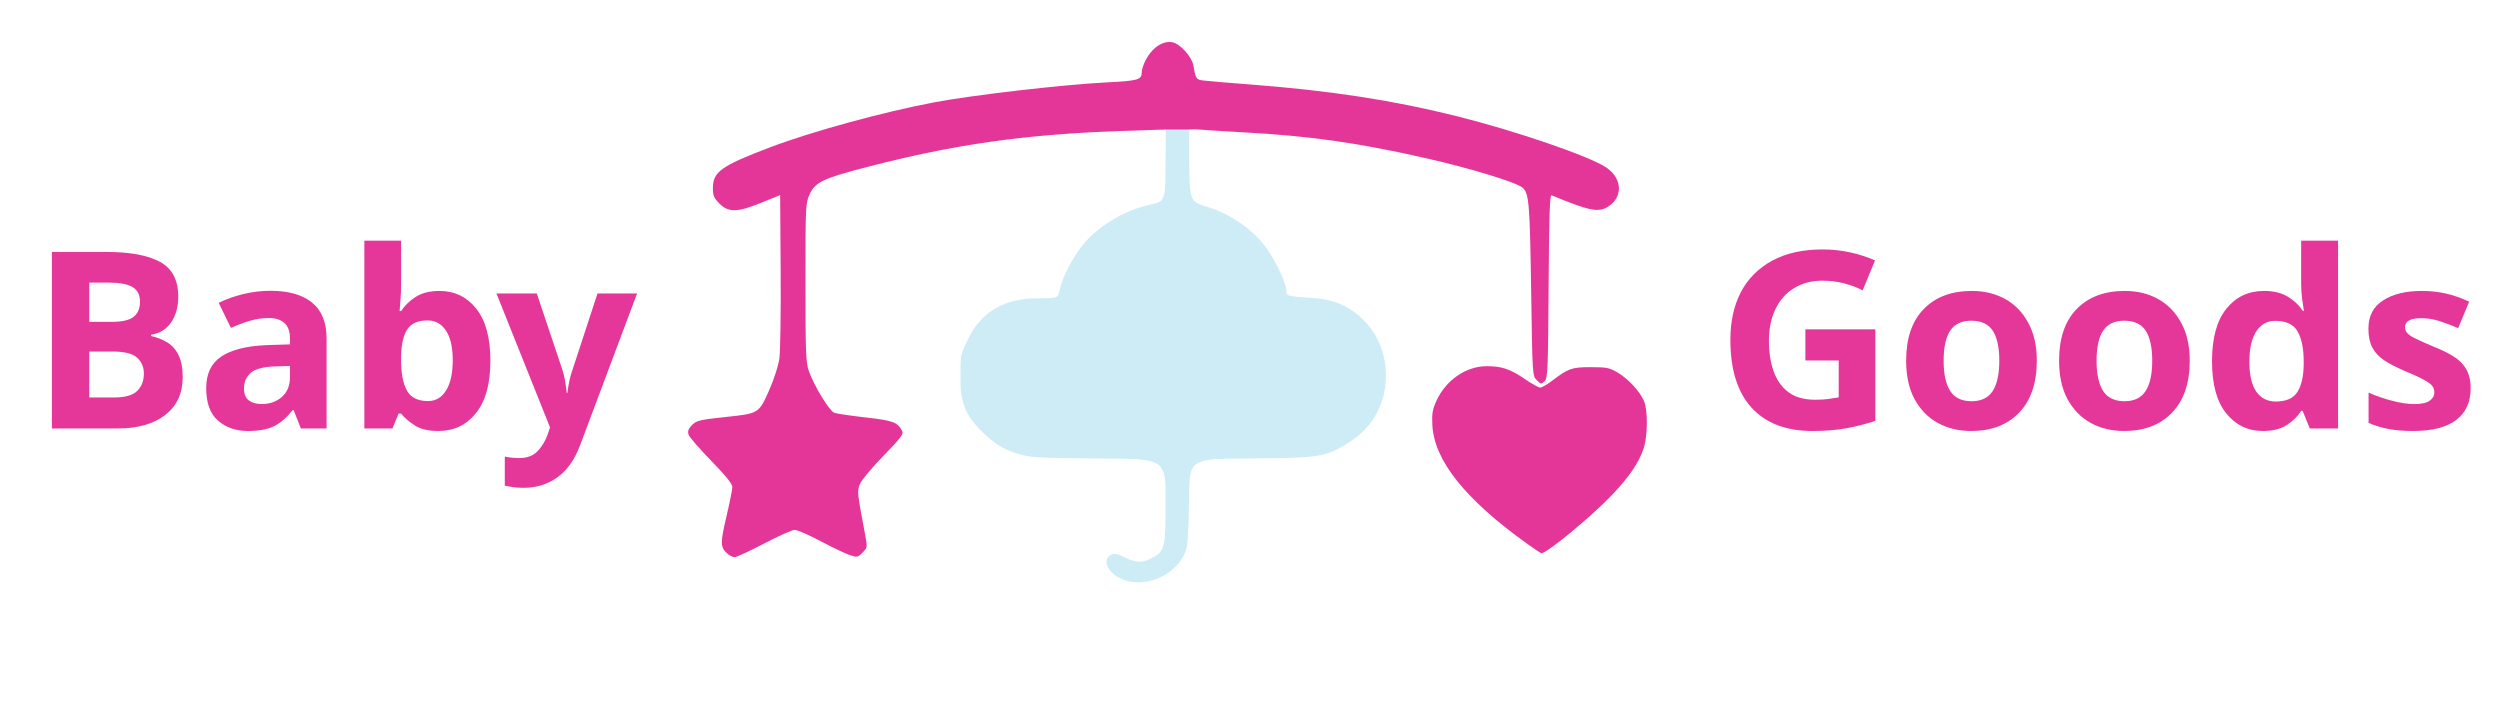 <?xml version="1.0" encoding="UTF-8"?> <svg xmlns="http://www.w3.org/2000/svg" xmlns:xlink="http://www.w3.org/1999/xlink" width="350" zoomAndPan="magnify" viewBox="0 0 262.5 75" height="100" preserveAspectRatio="xMidYMid meet" version="1.0"><defs><g></g></defs><path fill="#c8eaf4" d="M 119.043 61.121 C 118.285 61.043 117.441 60.711 116.945 60.301 C 116.012 59.531 115.918 58.562 116.738 58.219 C 117.059 58.086 117.355 58.156 118.191 58.562 C 118.793 58.855 119.199 58.973 119.617 58.973 C 120.027 58.973 120.348 58.883 120.875 58.625 C 121.973 58.086 122.191 57.711 122.332 56.094 C 122.363 55.758 122.379 54.691 122.383 53.105 C 122.383 50.938 122.375 50.598 122.316 50.242 C 122.07 48.762 121.504 48.383 119.273 48.203 C 119.008 48.18 116.895 48.148 114.578 48.129 C 108.566 48.074 108.078 48.043 106.633 47.566 C 105.191 47.086 104.332 46.535 103.055 45.266 C 101.719 43.93 101.184 42.938 100.922 41.281 C 100.863 40.91 100.852 40.594 100.852 39.301 C 100.852 37.609 100.867 37.484 101.109 36.789 C 101.262 36.355 101.805 35.246 102.086 34.793 C 103.227 32.957 104.918 31.84 107.098 31.477 C 107.801 31.363 108.363 31.32 109.301 31.32 C 110.555 31.32 110.945 31.254 111.098 31.027 C 111.133 30.973 111.211 30.703 111.27 30.422 C 111.406 29.793 111.578 29.328 111.965 28.527 C 112.707 26.996 113.496 25.832 114.402 24.938 C 114.977 24.367 115.555 23.898 116.297 23.414 C 117.898 22.367 119.352 21.762 121.137 21.398 C 121.672 21.289 121.898 21.16 122.055 20.887 C 122.332 20.41 122.367 19.914 122.391 16.426 L 122.414 13.516 L 124.875 13.516 L 124.855 14.66 C 124.828 15.953 124.895 19.328 124.957 19.82 C 125.043 20.531 125.184 20.895 125.477 21.164 C 125.691 21.363 125.891 21.453 126.578 21.664 C 127.535 21.961 128.176 22.219 128.859 22.582 C 130.68 23.543 132.184 24.848 133.172 26.332 C 134.102 27.723 134.996 29.688 135.07 30.512 C 135.102 30.844 135.16 30.949 135.355 31.027 C 135.52 31.094 136.219 31.184 136.883 31.223 C 138.996 31.348 139.859 31.523 140.961 32.039 C 143.117 33.051 144.664 34.953 145.27 37.34 C 145.445 38.027 145.52 38.664 145.52 39.449 C 145.52 40.48 145.41 41.18 145.094 42.133 C 144.508 43.91 143.422 45.289 141.754 46.379 C 140.281 47.34 139.496 47.668 138.176 47.875 C 137.074 48.047 136.02 48.086 131.797 48.125 C 129.746 48.145 127.859 48.18 127.605 48.203 C 125.867 48.359 125.266 48.703 125.016 49.688 C 124.902 50.137 124.875 50.637 124.84 52.91 C 124.793 55.992 124.711 57.211 124.512 57.801 C 124.141 58.895 123.25 59.887 122.094 60.488 C 121.383 60.855 120.75 61.047 119.973 61.121 C 119.531 61.168 119.508 61.168 119.043 61.121 Z M 119.043 61.121 " fill-opacity="0.889" fill-rule="nonzero"></path><path fill="#e11e8d" d="M 122.719 4.41 C 121.809 4.441 120.875 5.172 120.266 6.363 C 120.051 6.781 119.875 7.359 119.875 7.645 C 119.875 8.371 119.449 8.488 116.191 8.652 C 111.594 8.887 102.199 9.973 98.133 10.738 C 92.742 11.754 85.223 13.812 80.898 15.453 C 75.707 17.426 74.852 18.035 74.852 19.773 C 74.852 20.539 74.965 20.797 75.547 21.379 C 76.5 22.332 77.422 22.312 79.969 21.273 L 81.914 20.484 L 81.969 28.391 C 81.996 32.742 81.938 36.898 81.836 37.629 C 81.727 38.41 81.281 39.797 80.758 40.984 C 79.699 43.387 79.652 43.414 76.402 43.762 C 73.383 44.082 73.109 44.148 72.594 44.695 C 72.273 45.039 72.195 45.293 72.301 45.637 C 72.387 45.898 73.453 47.133 74.676 48.383 C 76.191 49.934 76.898 50.809 76.898 51.129 C 76.898 51.383 76.617 52.789 76.273 54.246 C 75.625 57.016 75.629 57.441 76.34 58.102 C 76.578 58.324 76.934 58.504 77.133 58.504 C 77.332 58.504 78.727 57.859 80.23 57.07 C 81.738 56.281 83.184 55.637 83.445 55.637 C 83.711 55.637 84.945 56.18 86.191 56.836 C 87.441 57.496 88.816 58.152 89.25 58.293 C 89.996 58.535 90.074 58.52 90.566 58.023 C 91.086 57.504 91.09 57.484 90.832 56.109 C 89.992 51.66 89.984 51.559 90.305 50.797 C 90.469 50.398 91.578 49.074 92.77 47.852 C 94.57 46.004 94.898 45.57 94.734 45.262 C 94.234 44.324 93.777 44.156 90.883 43.832 C 89.328 43.652 87.848 43.434 87.602 43.344 C 87.082 43.148 85.469 40.504 84.934 38.969 C 84.613 38.051 84.574 37.031 84.574 29.648 C 84.574 21.527 84.582 21.34 85.023 20.383 C 85.609 19.109 86.461 18.715 91.223 17.488 C 100.352 15.133 107.738 14.094 117.676 13.758 L 121.703 13.621 C 121.707 13.621 121.707 13.621 121.711 13.621 C 121.711 13.621 121.715 13.621 121.715 13.621 C 121.762 13.621 121.805 13.621 121.848 13.617 C 121.93 13.617 122.008 13.613 122.09 13.613 C 122.102 13.613 122.113 13.613 122.121 13.609 C 122.227 13.605 122.328 13.605 122.43 13.602 C 122.566 13.602 122.703 13.598 122.836 13.602 L 124.633 13.602 C 124.762 13.594 124.891 13.59 125.02 13.586 C 125.051 13.586 125.082 13.586 125.109 13.586 C 125.297 13.566 125.508 13.57 125.75 13.59 C 126.289 13.641 128.48 13.781 130.617 13.898 C 137.559 14.281 142.441 14.969 149.547 16.57 C 154.332 17.645 159.352 19.18 159.91 19.734 C 160.555 20.375 160.637 21.441 160.777 30.922 C 160.906 39.418 160.906 39.465 161.363 39.918 C 161.801 40.355 161.84 40.363 162.184 40.02 C 162.516 39.691 162.547 38.891 162.605 30.035 C 162.652 22.664 162.727 20.43 162.91 20.504 C 166.824 22.121 167.789 22.324 168.777 21.742 C 170.43 20.766 170.383 18.77 168.68 17.602 C 166.949 16.418 159.246 13.77 152.918 12.188 C 146.277 10.527 139.574 9.5 131.23 8.867 C 128.867 8.688 126.641 8.496 126.281 8.445 C 125.602 8.348 125.535 8.238 125.305 6.871 C 125.152 5.969 123.91 4.59 123.109 4.441 C 122.98 4.414 122.852 4.406 122.719 4.41 Z M 122.719 4.41 " fill-opacity="0.889" fill-rule="nonzero"></path><path fill="#e11e8d" d="M 160.375 57.113 C 153.863 52.449 150.594 48.367 150.398 44.652 C 150.336 43.422 150.406 43.008 150.828 42.078 C 151.82 39.91 153.938 38.453 156.098 38.449 C 157.684 38.449 158.566 38.746 160.09 39.789 C 160.82 40.289 161.559 40.699 161.723 40.699 C 161.891 40.699 162.453 40.371 162.977 39.973 C 164.672 38.68 165.039 38.551 167.043 38.551 C 168.676 38.551 168.992 38.613 169.824 39.102 C 170.961 39.77 172.191 41.094 172.617 42.102 C 173.043 43.117 173.016 45.824 172.562 47.141 C 172.055 48.625 171.051 50.094 169.25 51.98 C 167.043 54.293 162.395 58.125 161.844 58.086 C 161.777 58.082 161.117 57.645 160.375 57.113 Z M 160.375 57.113 " fill-opacity="0.889" fill-rule="nonzero"></path><g fill="#e43799" fill-opacity="1"><g transform="translate(3.122, 44.987)"><g><path d="M 2.328 -18.531 L 8.094 -18.531 C 10.551 -18.531 12.414 -18.18 13.688 -17.484 C 14.957 -16.797 15.594 -15.578 15.594 -13.828 C 15.594 -12.773 15.348 -11.883 14.859 -11.156 C 14.367 -10.426 13.664 -9.988 12.75 -9.844 L 12.75 -9.703 C 13.352 -9.566 13.91 -9.348 14.422 -9.047 C 14.93 -8.742 15.332 -8.297 15.625 -7.703 C 15.914 -7.117 16.062 -6.344 16.062 -5.375 C 16.062 -3.695 15.453 -2.379 14.234 -1.422 C 13.016 -0.473 11.359 0 9.266 0 L 2.328 0 Z M 6.25 -11.188 L 8.531 -11.188 C 9.676 -11.188 10.469 -11.363 10.906 -11.719 C 11.352 -12.07 11.578 -12.602 11.578 -13.312 C 11.578 -14.02 11.316 -14.531 10.797 -14.844 C 10.273 -15.156 9.453 -15.312 8.328 -15.312 L 6.25 -15.312 Z M 6.25 -8.078 L 6.25 -3.25 L 8.828 -3.25 C 10.004 -3.25 10.82 -3.477 11.281 -3.938 C 11.75 -4.395 11.984 -5.004 11.984 -5.766 C 11.984 -6.453 11.742 -7.008 11.266 -7.438 C 10.797 -7.863 9.938 -8.078 8.688 -8.078 Z M 6.25 -8.078 "></path></g></g></g><g fill="#e43799" fill-opacity="1"><g transform="translate(20.556, 44.987)"><g><path d="M 7.844 -14.453 C 9.738 -14.453 11.191 -14.039 12.203 -13.219 C 13.223 -12.395 13.734 -11.141 13.734 -9.453 L 13.734 0 L 11.031 0 L 10.281 -1.922 L 10.172 -1.922 C 9.566 -1.16 8.926 -0.602 8.25 -0.25 C 7.57 0.094 6.645 0.266 5.469 0.266 C 4.207 0.266 3.16 -0.098 2.328 -0.828 C 1.504 -1.555 1.094 -2.691 1.094 -4.234 C 1.094 -5.734 1.617 -6.836 2.672 -7.547 C 3.723 -8.254 5.305 -8.656 7.422 -8.75 L 9.891 -8.828 L 9.891 -9.453 C 9.891 -10.191 9.691 -10.734 9.297 -11.078 C 8.91 -11.422 8.375 -11.594 7.688 -11.594 C 6.988 -11.594 6.312 -11.492 5.656 -11.297 C 5 -11.098 4.344 -10.852 3.688 -10.562 L 2.406 -13.188 C 3.156 -13.562 3.992 -13.863 4.922 -14.094 C 5.859 -14.332 6.832 -14.453 7.844 -14.453 Z M 9.891 -6.562 L 8.391 -6.516 C 7.141 -6.484 6.27 -6.258 5.781 -5.844 C 5.301 -5.426 5.062 -4.879 5.062 -4.203 C 5.062 -3.617 5.234 -3.195 5.578 -2.938 C 5.922 -2.688 6.367 -2.562 6.922 -2.562 C 7.754 -2.562 8.457 -2.805 9.031 -3.297 C 9.602 -3.797 9.891 -4.492 9.891 -5.391 Z M 9.891 -6.562 "></path></g></g></g><g fill="#e43799" fill-opacity="1"><g transform="translate(36.225, 44.987)"><g><path d="M 5.891 -19.719 L 5.891 -15.125 C 5.891 -14.594 5.867 -14.066 5.828 -13.547 C 5.797 -13.023 5.766 -12.617 5.734 -12.328 L 5.891 -12.328 C 6.273 -12.91 6.785 -13.406 7.422 -13.812 C 8.066 -14.227 8.898 -14.438 9.922 -14.438 C 11.504 -14.438 12.789 -13.816 13.781 -12.578 C 14.77 -11.336 15.266 -9.516 15.266 -7.109 C 15.266 -4.691 14.758 -2.859 13.75 -1.609 C 12.75 -0.359 11.438 0.266 9.812 0.266 C 8.77 0.266 7.953 0.078 7.359 -0.297 C 6.766 -0.672 6.273 -1.094 5.891 -1.562 L 5.625 -1.562 L 4.984 0 L 2.031 0 L 2.031 -19.719 Z M 8.672 -11.344 C 7.66 -11.344 6.945 -11.023 6.531 -10.391 C 6.125 -9.766 5.91 -8.816 5.891 -7.547 L 5.891 -7.141 C 5.891 -5.773 6.094 -4.723 6.5 -3.984 C 6.906 -3.242 7.645 -2.875 8.719 -2.875 C 9.52 -2.875 10.148 -3.242 10.609 -3.984 C 11.078 -4.723 11.312 -5.781 11.312 -7.156 C 11.312 -8.539 11.07 -9.582 10.594 -10.281 C 10.125 -10.988 9.484 -11.344 8.672 -11.344 Z M 8.672 -11.344 "></path></g></g></g><g fill="#e43799" fill-opacity="1"><g transform="translate(52.128, 44.987)"><g><path d="M 0 -14.172 L 4.234 -14.172 L 6.906 -6.203 C 7.039 -5.805 7.141 -5.406 7.203 -5 C 7.273 -4.602 7.332 -4.18 7.375 -3.734 L 7.453 -3.734 C 7.504 -4.18 7.57 -4.602 7.656 -5 C 7.738 -5.406 7.852 -5.805 8 -6.203 L 10.609 -14.172 L 14.766 -14.172 L 8.766 1.812 C 8.211 3.281 7.426 4.383 6.406 5.125 C 5.383 5.863 4.203 6.234 2.859 6.234 C 2.41 6.234 2.031 6.207 1.719 6.156 C 1.406 6.113 1.125 6.066 0.875 6.016 L 0.875 2.953 C 1.051 2.992 1.273 3.031 1.547 3.062 C 1.828 3.094 2.113 3.109 2.406 3.109 C 3.227 3.109 3.867 2.863 4.328 2.375 C 4.797 1.883 5.148 1.289 5.391 0.594 L 5.625 -0.109 Z M 0 -14.172 "></path></g></g></g><g fill="#e43799" fill-opacity="1"><g transform="translate(180.19, 44.987)"><g><path d="M 9.375 -10.406 L 16.719 -10.406 L 16.719 -0.797 C 15.75 -0.473 14.734 -0.211 13.672 -0.016 C 12.617 0.172 11.438 0.266 10.125 0.266 C 7.352 0.266 5.223 -0.547 3.734 -2.172 C 2.242 -3.805 1.5 -6.18 1.5 -9.297 C 1.5 -11.234 1.867 -12.91 2.609 -14.328 C 3.359 -15.742 4.457 -16.844 5.906 -17.625 C 7.352 -18.406 9.113 -18.797 11.188 -18.797 C 12.176 -18.797 13.145 -18.691 14.094 -18.484 C 15.039 -18.273 15.906 -17.992 16.688 -17.641 L 15.391 -14.5 C 14.816 -14.801 14.164 -15.047 13.438 -15.234 C 12.719 -15.422 11.957 -15.516 11.156 -15.516 C 10.02 -15.516 9.031 -15.254 8.188 -14.734 C 7.344 -14.223 6.691 -13.488 6.234 -12.531 C 5.773 -11.582 5.547 -10.477 5.547 -9.219 C 5.547 -8 5.711 -6.922 6.047 -5.984 C 6.379 -5.055 6.898 -4.328 7.609 -3.797 C 8.316 -3.273 9.238 -3.016 10.375 -3.016 C 10.938 -3.016 11.406 -3.039 11.781 -3.094 C 12.164 -3.145 12.531 -3.203 12.875 -3.266 L 12.875 -7.141 L 9.375 -7.141 Z M 9.375 -10.406 "></path></g></g></g><g fill="#e43799" fill-opacity="1"><g transform="translate(198.973, 44.987)"><g><path d="M 14.891 -7.109 C 14.891 -4.754 14.27 -2.938 13.031 -1.656 C 11.801 -0.375 10.125 0.266 8 0.266 C 6.676 0.266 5.5 -0.02 4.469 -0.594 C 3.445 -1.164 2.641 -2 2.047 -3.094 C 1.461 -4.195 1.172 -5.535 1.172 -7.109 C 1.172 -9.461 1.785 -11.27 3.016 -12.531 C 4.242 -13.801 5.93 -14.438 8.078 -14.438 C 9.398 -14.438 10.57 -14.148 11.594 -13.578 C 12.613 -13.004 13.414 -12.172 14 -11.078 C 14.594 -9.992 14.891 -8.672 14.891 -7.109 Z M 5.109 -7.109 C 5.109 -5.711 5.336 -4.656 5.797 -3.938 C 6.254 -3.219 7.004 -2.859 8.047 -2.859 C 9.066 -2.859 9.805 -3.219 10.266 -3.938 C 10.723 -4.656 10.953 -5.711 10.953 -7.109 C 10.953 -8.516 10.723 -9.566 10.266 -10.266 C 9.805 -10.961 9.055 -11.312 8.016 -11.312 C 6.992 -11.312 6.254 -10.961 5.797 -10.266 C 5.336 -9.566 5.109 -8.516 5.109 -7.109 Z M 5.109 -7.109 "></path></g></g></g><g fill="#e43799" fill-opacity="1"><g transform="translate(215.031, 44.987)"><g><path d="M 14.891 -7.109 C 14.891 -4.754 14.27 -2.938 13.031 -1.656 C 11.801 -0.375 10.125 0.266 8 0.266 C 6.676 0.266 5.5 -0.02 4.469 -0.594 C 3.445 -1.164 2.641 -2 2.047 -3.094 C 1.461 -4.195 1.172 -5.535 1.172 -7.109 C 1.172 -9.461 1.785 -11.27 3.016 -12.531 C 4.242 -13.801 5.93 -14.438 8.078 -14.438 C 9.398 -14.438 10.57 -14.148 11.594 -13.578 C 12.613 -13.004 13.414 -12.172 14 -11.078 C 14.594 -9.992 14.891 -8.672 14.891 -7.109 Z M 5.109 -7.109 C 5.109 -5.711 5.336 -4.656 5.797 -3.938 C 6.254 -3.219 7.004 -2.859 8.047 -2.859 C 9.066 -2.859 9.805 -3.219 10.266 -3.938 C 10.723 -4.656 10.953 -5.711 10.953 -7.109 C 10.953 -8.516 10.723 -9.566 10.266 -10.266 C 9.805 -10.961 9.055 -11.312 8.016 -11.312 C 6.992 -11.312 6.254 -10.961 5.797 -10.266 C 5.336 -9.566 5.109 -8.516 5.109 -7.109 Z M 5.109 -7.109 "></path></g></g></g><g fill="#e43799" fill-opacity="1"><g transform="translate(231.09, 44.987)"><g><path d="M 6.516 0.266 C 4.941 0.266 3.656 -0.352 2.656 -1.594 C 1.664 -2.832 1.172 -4.656 1.172 -7.062 C 1.172 -9.477 1.672 -11.312 2.672 -12.562 C 3.672 -13.812 4.988 -14.438 6.625 -14.438 C 7.645 -14.438 8.484 -14.234 9.141 -13.828 C 9.797 -13.43 10.312 -12.941 10.688 -12.359 L 10.828 -12.359 C 10.773 -12.629 10.711 -13.031 10.641 -13.562 C 10.566 -14.094 10.531 -14.633 10.531 -15.188 L 10.531 -19.719 L 14.406 -19.719 L 14.406 0 L 11.438 0 L 10.688 -1.844 L 10.531 -1.844 C 10.156 -1.25 9.645 -0.75 9 -0.344 C 8.363 0.062 7.535 0.266 6.516 0.266 Z M 7.859 -2.828 C 8.922 -2.828 9.664 -3.141 10.094 -3.766 C 10.531 -4.398 10.766 -5.352 10.797 -6.625 L 10.797 -7.031 C 10.797 -8.395 10.582 -9.445 10.156 -10.188 C 9.738 -10.926 8.957 -11.297 7.812 -11.297 C 6.969 -11.297 6.301 -10.926 5.812 -10.188 C 5.332 -9.445 5.094 -8.383 5.094 -7 C 5.094 -5.625 5.332 -4.582 5.812 -3.875 C 6.301 -3.176 6.984 -2.828 7.859 -2.828 Z M 7.859 -2.828 "></path></g></g></g><g fill="#e43799" fill-opacity="1"><g transform="translate(247.512, 44.987)"><g><path d="M 11.906 -4.203 C 11.906 -2.766 11.398 -1.66 10.391 -0.891 C 9.379 -0.117 7.867 0.266 5.859 0.266 C 4.879 0.266 4.035 0.195 3.328 0.062 C 2.617 -0.062 1.906 -0.273 1.188 -0.578 L 1.188 -3.766 C 1.945 -3.422 2.77 -3.133 3.656 -2.906 C 4.539 -2.676 5.32 -2.562 6 -2.562 C 6.738 -2.562 7.27 -2.676 7.594 -2.906 C 7.926 -3.133 8.094 -3.43 8.094 -3.797 C 8.094 -4.035 8.023 -4.25 7.891 -4.438 C 7.766 -4.625 7.484 -4.836 7.047 -5.078 C 6.617 -5.328 5.945 -5.641 5.031 -6.016 C 4.133 -6.398 3.406 -6.773 2.844 -7.141 C 2.281 -7.516 1.859 -7.969 1.578 -8.5 C 1.305 -9.031 1.172 -9.691 1.172 -10.484 C 1.172 -11.797 1.68 -12.781 2.703 -13.438 C 3.723 -14.102 5.082 -14.438 6.781 -14.438 C 7.656 -14.438 8.488 -14.348 9.281 -14.172 C 10.082 -13.992 10.906 -13.707 11.75 -13.312 L 10.594 -10.531 C 9.895 -10.832 9.234 -11.082 8.609 -11.281 C 7.992 -11.477 7.363 -11.578 6.719 -11.578 C 5.582 -11.578 5.016 -11.266 5.016 -10.641 C 5.016 -10.41 5.086 -10.207 5.234 -10.031 C 5.379 -9.852 5.66 -9.66 6.078 -9.453 C 6.504 -9.242 7.133 -8.961 7.969 -8.609 C 8.781 -8.285 9.477 -7.945 10.062 -7.594 C 10.656 -7.238 11.109 -6.789 11.422 -6.25 C 11.742 -5.719 11.906 -5.035 11.906 -4.203 Z M 11.906 -4.203 "></path></g></g></g></svg> 